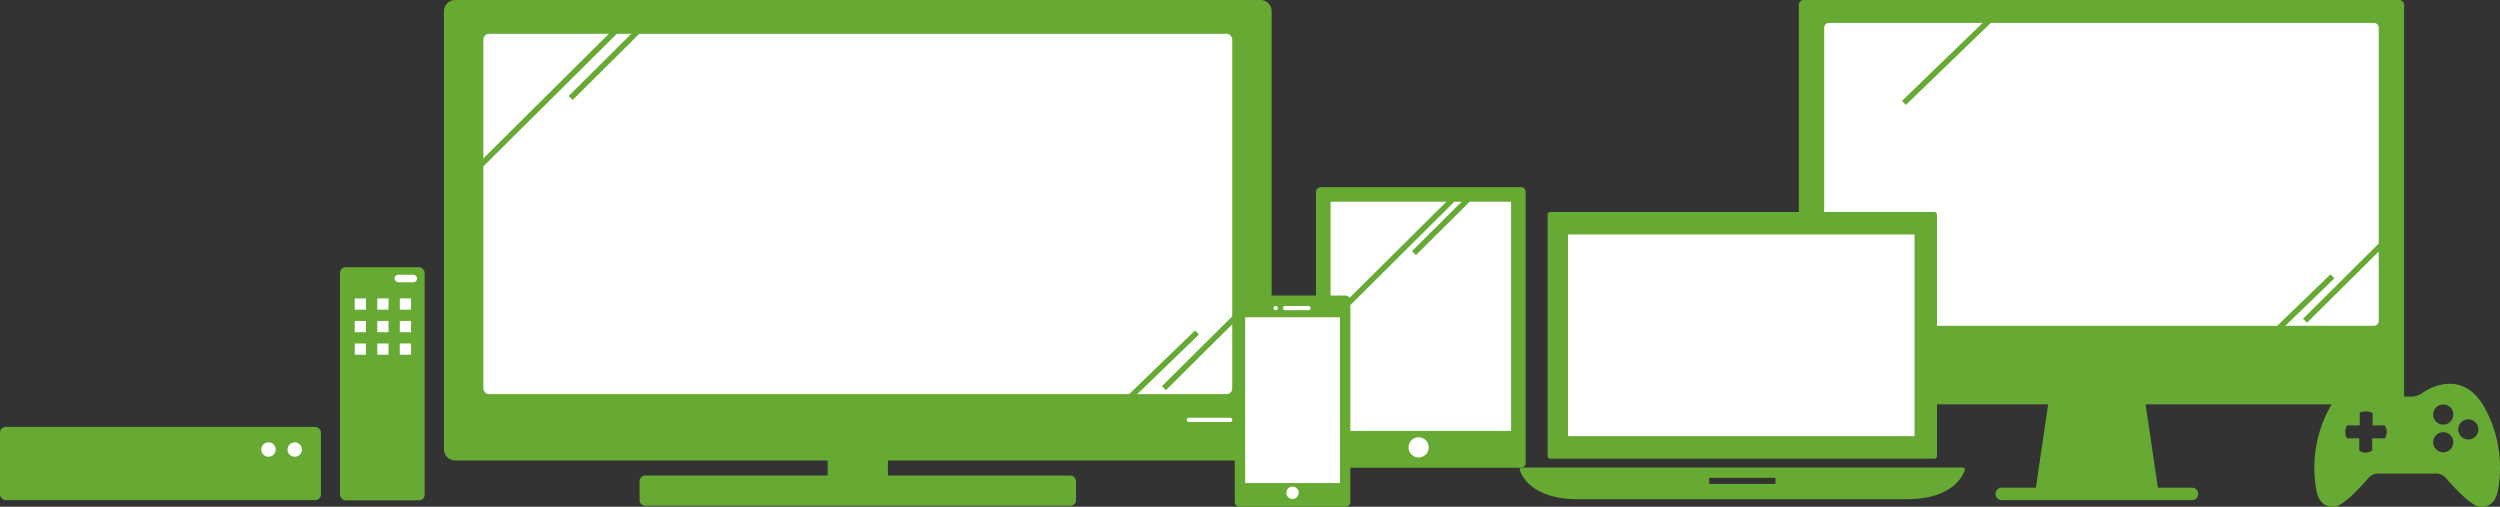 <svg xmlns="http://www.w3.org/2000/svg" width="444" height="90"><rect width="100%" height="100%" fill="#333333" stroke="none"/><defs><clipPath id="a"><path fill="none" d="M0 0h10v10H0z"/></clipPath></defs><path data-name="パス 827" d="M127.148 18.641l4.481 4.8 8.162-8.162" fill="none" stroke="#fff" stroke-miterlimit="10" stroke-width="2"/><g data-name="グループ 1669"><g data-name="グループ 1667" transform="translate(0 75.821)"><rect data-name="長方形 1303" width="57" height="13" rx="1" fill="#6a3"/><path data-name="パス 871" d="M53.616 4.019a1.277 1.277 0 0 1-1.276 1.276 1.276 1.276 0 0 1-1.279-1.276 1.275 1.275 0 0 1 1.276-1.276 1.276 1.276 0 0 1 1.276 1.276" fill="#fff"/><path data-name="パス 872" d="M48.964 4.019a1.277 1.277 0 0 1-1.276 1.276 1.276 1.276 0 0 1-1.279-1.276 1.275 1.275 0 0 1 1.276-1.276 1.276 1.276 0 0 1 1.276 1.276" fill="#fff"/></g><g data-name="グループ 1668" transform="translate(60.388 47.453)"><rect data-name="長方形 1304" width="15.03" height="41.412" rx="1" fill="#6a3"/><rect data-name="長方形 1305" width="4.008" height="1.336" rx=".668" transform="translate(9.687 1.336)" fill="#fff"/><g data-name="リピートグリッド 22" transform="translate(2.613 5.547)" clip-path="url(#a)"><path data-name="長方形 1319" fill="#fff" d="M0 0h2v2H0zm4 0h2v2H4zm4 0h2v2H8zM0 4h2v2H0zm4 0h2v2H4zm4 0h2v2H8zM0 8h2v2H0zm4 0h2v2H4zm4 0h2v2H8z"/></g></g></g><g data-name="グループ 1679" transform="translate(269.895)"><rect data-name="長方形 1292" width="107.501" height="71.805" rx=".85" transform="translate(49.575)" fill="#6a3"/><path data-name="長方形 1293" d="M54.93 4.069h96.787a.851.851 0 0 1 .851.851v52.092a.85.85 0 0 1-.85.85H54.93a.85.85 0 0 1-.85-.85V4.919a.85.85 0 0 1 .85-.85z" fill="#fff"/><path data-name="合体 6" d="M85.615 88.822a1.105 1.105 0 1 1 0-2.21h6.063l2.769-18.79h16.126l2.769 18.789h6.062a1.105 1.105 0 0 1 0 2.21z" fill="#6a3"/><g data-name="グループ 1677"><path data-name="長方形 1314" fill="#fff" d="M8.51 39.822h63v38h-63z"/><path data-name="パス 879" d="M78.979 83.137a.479.479 0 0 0-.3-.1H.4a.476.476 0 0 0-.3.1.239.239 0 0 0-.1.232c.011.053 1.192 5.286 10.355 5.286h58.362c9.163 0 10.343-5.233 10.355-5.286a.242.242 0 0 0-.093-.232zm-33.554 2.81H33.651v-1.079h11.774z" fill="#6a3"/><path data-name="パス 880" d="M5.431 81.455h68.215a.471.471 0 0 0 .471-.47V38.119a.471.471 0 0 0-.471-.47H5.431a.471.471 0 0 0-.471.47v42.862a.471.471 0 0 0 .471.474zm3.121-39.813h61.571v35.813H8.552z" fill="#6a3"/></g><path data-name="パス 883" d="M85.014 2.069L68.236 18.275" fill="none" stroke="#6a3"/><g fill="none" stroke="#6a3"><path data-name="パス 885" d="M144.348 49.077l-14.641 14.142"/><path data-name="パス 884" d="M153.491 43.044l-14.01 13.916"/></g></g><g transform="translate(78.846)"><path data-name="合体 7" d="M35.745 89.821a1 1 0 0 1-1-1v-3.362a1 1 0 0 1 1-1h32.409v-2.681H2a2 2 0 0 1-2-2V2a2 2 0 0 1 2-2h143a2 2 0 0 1 2 2v77.778a2 2 0 0 1-2 2H78.845v2.681h32.409a1 1 0 0 1 1 1v3.362a1 1 0 0 1-1 1z" fill="#6a3"/><rect data-name="長方形 1316" width="133" height="64" rx="1" transform="translate(7 6)" fill="#fff"/><path data-name="線 19" fill="none" stroke="#fff" stroke-linecap="round" stroke-linejoin="round" stroke-width=".75" d="M132.302 74.57h7.342"/><g data-name="line" fill="none" stroke="#6a3"><path data-name="パス 884" d="M33.014 3L6.573 29.263"/><path data-name="パス 886" d="M39.014 1l-16.5 16.394"/></g><g data-name="line" fill="none" stroke="#6a3"><path data-name="パス 885" d="M133.739 59.052l-14.641 14.142"/><path data-name="パス 884" d="M141.882 55.019l-14.01 13.916"/></g></g><path data-name="長方形 1299" d="M234.571 33.236h35.539a.851.851 0 0 1 .851.851V82.22a.85.85 0 0 1-.85.85H234.57a.85.85 0 0 1-.85-.85V34.087a.851.851 0 0 1 .851-.851z" fill="#6a3"/><path data-name="パス 869" d="M253.74 79.451a1.793 1.793 0 1 1-1.793-1.793 1.793 1.793 0 0 1 1.793 1.793" fill="#fff"/><path data-name="長方形 1300" fill="#fff" d="M236.315 35.828h32.052v40.704h-32.052z"/><g data-name="line" fill="none" stroke="#6a3"><path data-name="パス 884" d="M258.286 35.128l-19.357 19.231"/><path data-name="パス 886" d="M262.384 33.763l-11.267 11.188"/></g><path data-name="長方形 1297" d="M220.143 52.492h18.827a.85.85 0 0 1 .85.85v35.807a.85.85 0 0 1-.85.85h-18.828a.85.85 0 0 1-.85-.85V53.343a.851.851 0 0 1 .851-.851z" fill="#6a3"/><path data-name="パス 868" d="M230.654 87.522a1.1 1.1 0 1 1-1.1-1.1 1.1 1.1 0 0 1 1.1 1.1" fill="#fff"/><path data-name="線 17" fill="none" stroke="#fff" stroke-linecap="round" stroke-linejoin="round" stroke-width=".75" d="M226.563 54.721h0"/><path data-name="線 18" fill="none" stroke="#fff" stroke-linecap="round" stroke-linejoin="round" stroke-width=".75" d="M228.229 54.721h4.165"/><path data-name="長方形 1298" fill="#fff" d="M221.144 56.345h16.824V85.79h-16.824z"/><g data-name="グループ 1678"><path data-name="パス 882" d="M441.052 72.023c-4.355-7.155-10.916-2.177-10.916-2.177a3.4 3.4 0 0 1-1.743.587h-1.757a3.378 3.378 0 0 1-1.743-.585s-6.565-4.979-10.916 2.176a22.077 22.077 0 0 0-2.6 14.942c.307 1.907 1.321 3.18 3.233 3.02s6.045-5.137 6.045-5.137a2.359 2.359 0 0 1 1.59-.741h10.535a2.355 2.355 0 0 1 1.589.745s4.139 4.977 6.049 5.137 2.926-1.114 3.231-3.02a22.071 22.071 0 0 0-2.597-14.947zm-17.5 5.824h-2.256v2.177a2.106 2.106 0 0 1-1.219.356 1.472 1.472 0 0 1-1.074-.4v-2.133h-2.133a1.715 1.715 0 0 1-.338-.992 2.275 2.275 0 0 1 .295-1.3h2.26v-2.258a2.456 2.456 0 0 1 1.133-.23 2.988 2.988 0 0 1 1.159.272l-.009 2.216h2.134a2.124 2.124 0 0 1 .4 1.056 2.668 2.668 0 0 1-.349 1.236zm10.365 2.481a1.788 1.788 0 1 1 1.789-1.788 1.785 1.785 0 0 1-1.789 1.788zm0-4.92a1.788 1.788 0 1 1 1.789-1.787 1.785 1.785 0 0 1-1.789 1.787zm4.453 2.641a1.788 1.788 0 1 1 1.789-1.788 1.785 1.785 0 0 1-1.79 1.789z" fill="#6a3"/></g><path data-name="長方形 1341" fill="none" d="M0 0h444v90H0z"/></svg>